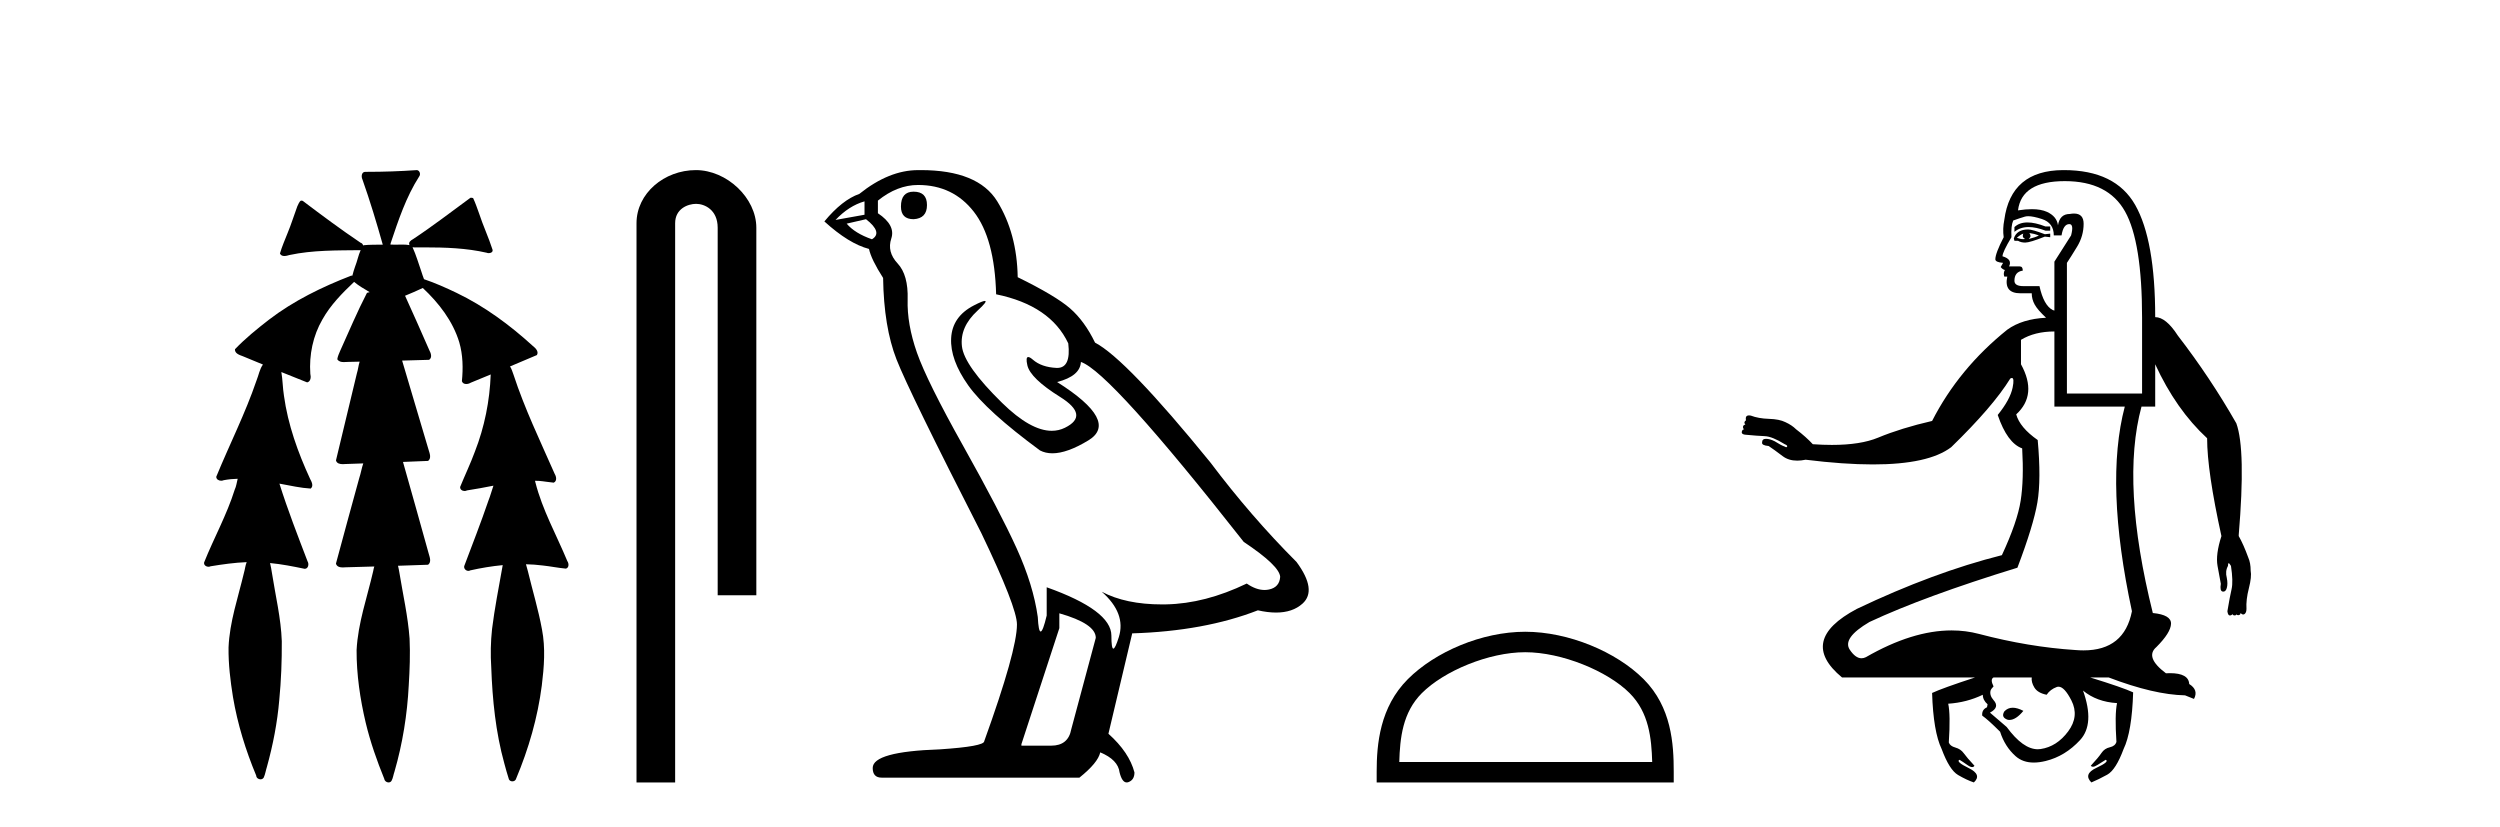 <?xml version='1.0' encoding='UTF-8' standalone='yes'?><svg xmlns='http://www.w3.org/2000/svg' xmlns:xlink='http://www.w3.org/1999/xlink' width='124.0' height='41.0' ><path d='M 20.664 8.437 C 20.654 8.437 20.644 8.438 20.633 8.44 C 19.832 8.495 19.029 8.523 18.226 8.523 C 18.187 8.523 18.148 8.523 18.109 8.523 C 17.927 8.534 17.913 8.764 17.974 8.893 C 18.352 9.961 18.679 11.044 18.985 12.134 C 18.982 12.134 18.979 12.134 18.976 12.134 C 18.968 12.134 18.959 12.134 18.951 12.134 C 18.948 12.134 18.945 12.134 18.942 12.134 C 18.639 12.139 18.332 12.133 18.033 12.163 C 18.027 12.17 18.023 12.178 18.017 12.186 C 17.999 12.117 17.953 12.055 17.882 12.038 C 16.903 11.379 15.955 10.673 15.014 9.961 C 14.99 9.958 14.967 9.95 14.942 9.95 C 14.937 9.95 14.932 9.95 14.926 9.951 C 14.833 10.009 14.798 10.14 14.746 10.236 C 14.581 10.68 14.443 11.134 14.26 11.572 C 14.129 11.903 13.984 12.233 13.885 12.574 C 13.928 12.669 14.011 12.698 14.102 12.698 C 14.189 12.698 14.283 12.671 14.357 12.649 C 15.516 12.401 16.709 12.423 17.888 12.408 L 17.888 12.408 C 17.771 12.665 17.721 12.955 17.615 13.217 C 17.567 13.367 17.51 13.519 17.477 13.673 C 17.468 13.672 17.458 13.671 17.448 13.671 C 17.436 13.671 17.424 13.672 17.412 13.675 C 15.973 14.233 14.567 14.916 13.337 15.859 C 12.75 16.314 12.167 16.786 11.653 17.323 C 11.642 17.539 11.885 17.608 12.047 17.67 C 12.379 17.807 12.71 17.944 13.042 18.081 C 12.874 18.311 12.831 18.611 12.723 18.873 C 12.166 20.508 11.381 22.052 10.726 23.648 C 10.729 23.779 10.851 23.844 10.97 23.844 C 11.014 23.844 11.058 23.835 11.095 23.818 C 11.326 23.774 11.557 23.752 11.789 23.747 L 11.789 23.747 C 11.741 23.928 11.722 24.12 11.641 24.289 C 11.25 25.538 10.608 26.686 10.124 27.897 C 10.101 28.029 10.225 28.111 10.343 28.111 C 10.379 28.111 10.413 28.104 10.444 28.088 C 11.035 27.991 11.634 27.906 12.235 27.882 L 12.235 27.882 C 12.166 28.049 12.153 28.235 12.101 28.408 C 11.811 29.634 11.387 30.844 11.336 32.113 C 11.325 32.938 11.425 33.762 11.556 34.575 C 11.782 35.913 12.186 37.217 12.708 38.468 C 12.713 38.583 12.818 38.655 12.92 38.655 C 12.984 38.655 13.047 38.627 13.083 38.563 C 13.159 38.395 13.183 38.206 13.241 38.029 C 13.541 36.946 13.756 35.837 13.852 34.716 C 13.946 33.749 13.983 32.776 13.977 31.804 C 13.937 30.667 13.666 29.557 13.491 28.436 C 13.461 28.267 13.439 28.093 13.395 27.927 L 13.395 27.927 C 13.973 27.982 14.541 28.095 15.109 28.213 C 15.111 28.213 15.113 28.213 15.114 28.213 C 15.296 28.213 15.336 27.971 15.255 27.843 C 14.767 26.567 14.27 25.291 13.86 23.989 L 13.86 23.989 C 13.88 23.992 13.9 23.995 13.919 23.999 C 14.414 24.089 14.91 24.204 15.411 24.233 C 15.568 24.103 15.455 23.89 15.379 23.748 C 14.775 22.438 14.281 21.063 14.084 19.628 C 14.021 19.239 14.022 18.84 13.955 18.454 L 13.955 18.454 C 14.381 18.627 14.807 18.8 15.235 18.967 C 15.421 18.922 15.43 18.693 15.392 18.541 C 15.327 17.609 15.522 16.653 15.993 15.843 C 16.394 15.127 16.973 14.54 17.564 13.981 C 17.798 14.181 18.07 14.33 18.335 14.49 C 18.29 14.501 18.246 14.512 18.202 14.525 C 17.716 15.465 17.307 16.442 16.871 17.405 C 16.815 17.539 16.749 17.676 16.73 17.818 C 16.803 17.937 16.924 17.959 17.051 17.959 C 17.131 17.959 17.212 17.95 17.285 17.95 C 17.289 17.95 17.293 17.95 17.297 17.95 C 17.478 17.946 17.659 17.942 17.839 17.938 L 17.839 17.938 C 17.778 18.125 17.761 18.334 17.701 18.519 C 17.353 19.958 17.007 21.397 16.664 22.837 C 16.705 22.99 16.859 23.022 17.003 23.022 C 17.046 23.022 17.087 23.019 17.125 23.016 C 17.423 23.005 17.721 22.995 18.018 22.985 L 18.018 22.985 C 17.936 23.22 17.899 23.475 17.819 23.71 C 17.433 25.125 17.04 26.539 16.663 27.954 C 16.704 28.112 16.861 28.145 17.009 28.145 C 17.055 28.145 17.1 28.142 17.141 28.138 C 17.615 28.125 18.09 28.111 18.565 28.098 L 18.565 28.098 C 18.54 28.176 18.523 28.258 18.51 28.33 C 18.212 29.629 17.755 30.902 17.687 32.243 C 17.682 33.458 17.861 34.667 18.139 35.848 C 18.368 36.801 18.693 37.729 19.062 38.636 C 19.076 38.74 19.176 38.809 19.272 38.809 C 19.327 38.809 19.382 38.786 19.418 38.732 C 19.497 38.591 19.512 38.422 19.567 38.27 C 19.97 36.877 20.2 35.438 20.274 33.99 C 20.322 33.219 20.35 32.445 20.315 31.674 C 20.235 30.566 19.984 29.482 19.807 28.388 C 19.787 28.28 19.77 28.169 19.741 28.062 C 20.239 28.046 20.737 28.031 21.234 28.011 C 21.411 27.874 21.313 27.635 21.264 27.46 C 20.84 25.943 20.421 24.425 19.988 22.912 C 20.404 22.896 20.82 22.881 21.235 22.861 C 21.409 22.724 21.311 22.487 21.259 22.314 C 20.821 20.837 20.383 19.361 19.945 17.885 C 20.391 17.873 20.838 17.862 21.284 17.847 C 21.453 17.735 21.37 17.508 21.292 17.366 C 20.894 16.466 20.503 15.563 20.091 14.669 C 20.388 14.547 20.682 14.421 20.971 14.284 C 21.766 15.028 22.459 15.922 22.779 16.975 C 22.962 17.601 22.974 18.264 22.91 18.909 C 22.945 19.01 23.031 19.047 23.125 19.047 C 23.204 19.047 23.289 19.02 23.351 18.981 C 23.683 18.844 24.016 18.707 24.348 18.57 L 24.348 18.57 C 24.345 18.573 24.342 18.575 24.339 18.578 C 24.291 19.882 24.032 21.178 23.557 22.394 C 23.338 22.99 23.064 23.563 22.824 24.15 C 22.81 24.278 22.929 24.354 23.045 24.354 C 23.086 24.354 23.126 24.345 23.16 24.325 C 23.599 24.261 24.036 24.173 24.474 24.09 L 24.474 24.09 C 24.387 24.332 24.326 24.586 24.228 24.825 C 23.855 25.919 23.433 26.995 23.026 28.076 C 22.996 28.204 23.111 28.316 23.231 28.316 C 23.262 28.316 23.294 28.308 23.324 28.291 C 23.854 28.172 24.393 28.082 24.935 28.03 L 24.935 28.03 C 24.923 28.081 24.913 28.133 24.908 28.179 C 24.729 29.184 24.532 30.186 24.406 31.199 C 24.337 31.831 24.325 32.468 24.366 33.102 C 24.423 34.706 24.585 36.316 25.014 37.866 C 25.087 38.13 25.157 38.397 25.243 38.656 C 25.275 38.723 25.344 38.755 25.413 38.755 C 25.497 38.755 25.582 38.707 25.601 38.617 C 26.22 37.143 26.669 35.592 26.873 34.004 C 26.987 33.083 27.06 32.141 26.883 31.223 C 26.705 30.247 26.415 29.295 26.183 28.331 C 26.145 28.22 26.126 28.098 26.088 27.987 L 26.088 27.987 C 26.365 27.994 26.642 28.012 26.918 28.048 C 27.304 28.089 27.685 28.169 28.07 28.204 C 28.233 28.157 28.22 27.943 28.139 27.83 C 27.6 26.531 26.899 25.29 26.554 23.92 C 26.549 23.897 26.542 23.872 26.536 23.847 L 26.536 23.847 C 26.601 23.848 26.666 23.849 26.731 23.852 C 26.976 23.87 27.22 23.92 27.464 23.94 C 27.637 23.864 27.595 23.638 27.514 23.508 C 26.798 21.881 26.023 20.275 25.47 18.583 C 25.418 18.451 25.381 18.303 25.304 18.186 C 25.3 18.183 25.295 18.181 25.291 18.178 C 25.739 17.991 26.187 17.804 26.631 17.611 C 26.736 17.433 26.559 17.261 26.428 17.159 C 25.289 16.121 24.035 15.193 22.642 14.524 C 22.117 14.273 21.583 14.034 21.031 13.848 C 20.991 13.725 20.934 13.604 20.904 13.483 C 20.761 13.075 20.642 12.654 20.462 12.263 L 20.462 12.263 C 20.499 12.271 20.539 12.273 20.579 12.273 C 20.625 12.273 20.672 12.27 20.715 12.27 C 20.73 12.27 20.744 12.27 20.757 12.271 C 20.857 12.271 20.957 12.27 21.057 12.27 C 22.09 12.27 23.13 12.304 24.14 12.536 C 24.169 12.549 24.206 12.556 24.243 12.556 C 24.345 12.556 24.453 12.505 24.432 12.391 C 24.235 11.775 23.958 11.189 23.758 10.574 C 23.668 10.323 23.58 10.067 23.468 9.827 C 23.436 9.814 23.403 9.808 23.369 9.808 C 23.358 9.808 23.346 9.808 23.334 9.81 C 22.386 10.502 21.456 11.223 20.475 11.869 C 20.372 11.923 20.239 12.027 20.313 12.157 C 20.313 12.157 20.313 12.158 20.314 12.158 C 20.197 12.136 20.078 12.131 19.958 12.131 C 19.838 12.131 19.718 12.136 19.599 12.136 C 19.554 12.136 19.51 12.135 19.466 12.133 C 19.459 12.133 19.452 12.133 19.445 12.133 C 19.426 12.133 19.407 12.133 19.388 12.133 C 19.381 12.133 19.374 12.133 19.367 12.133 C 19.374 12.113 19.377 12.091 19.375 12.068 C 19.758 10.926 20.141 9.768 20.795 8.747 C 20.875 8.643 20.817 8.462 20.691 8.439 C 20.682 8.438 20.673 8.437 20.664 8.437 Z' style='fill:#000000;stroke:none' /><path d='M 34.515 8.437 C 32.946 8.437 31.571 9.591 31.571 11.072 L 31.571 38.809 L 33.487 38.809 L 33.487 11.072 C 33.487 10.346 34.126 10.111 34.528 10.111 C 34.949 10.111 35.597 10.406 35.597 11.296 L 35.597 29.526 L 37.514 29.526 L 37.514 11.296 C 37.514 9.813 36.045 8.437 34.515 8.437 Z' style='fill:#000000;stroke:none' /><path d='M 45.314 9.507 Q 44.687 9.507 44.687 10.245 Q 44.687 10.872 45.314 10.872 Q 45.978 10.835 45.978 10.171 Q 45.978 9.507 45.314 9.507 ZM 42.88 9.987 L 42.88 10.651 L 41.442 10.909 Q 42.106 10.208 42.88 9.987 ZM 42.954 10.872 Q 43.802 11.536 43.249 11.868 Q 42.401 11.573 41.995 11.093 L 42.954 10.872 ZM 45.536 9.175 Q 47.269 9.175 48.302 10.503 Q 49.335 11.831 49.408 14.597 Q 52.101 15.15 52.986 17.031 Q 53.129 18.249 52.437 18.249 Q 52.417 18.249 52.396 18.248 Q 51.658 18.211 51.234 17.843 Q 51.08 17.709 51.001 17.709 Q 50.864 17.709 50.957 18.119 Q 51.105 18.765 52.58 19.687 Q 54.056 20.609 52.82 21.217 Q 52.513 21.368 52.167 21.368 Q 51.118 21.368 49.703 19.982 Q 47.822 18.138 47.712 17.179 Q 47.601 16.22 48.486 15.408 Q 49.013 14.926 48.848 14.926 Q 48.736 14.926 48.302 15.15 Q 47.232 15.703 47.177 16.773 Q 47.122 17.843 48.025 19.115 Q 48.929 20.388 51.584 22.342 Q 51.856 22.484 52.199 22.484 Q 52.928 22.484 53.982 21.844 Q 55.531 20.904 52.433 18.949 Q 53.576 18.654 53.613 17.953 Q 55.051 18.433 61.69 26.879 Q 63.461 28.059 63.497 28.612 Q 63.461 29.129 62.944 29.239 Q 62.834 29.263 62.72 29.263 Q 62.301 29.263 61.838 28.944 Q 59.772 29.94 57.836 29.977 Q 57.734 29.979 57.634 29.979 Q 55.834 29.979 54.646 29.35 L 54.646 29.35 Q 55.863 30.42 55.494 31.6 Q 55.315 32.172 55.223 32.172 Q 55.125 32.172 55.125 31.526 Q 55.125 30.272 51.916 29.129 L 51.916 30.53 Q 51.728 31.324 51.616 31.324 Q 51.51 31.324 51.474 30.604 Q 51.253 29.018 50.423 27.192 Q 49.593 25.367 47.786 22.139 Q 45.978 18.912 45.48 17.492 Q 44.983 16.072 45.019 14.855 Q 45.056 13.638 44.521 13.066 Q 43.987 12.495 44.208 11.831 Q 44.429 11.167 43.544 10.577 L 43.544 9.95 Q 44.503 9.175 45.536 9.175 ZM 52.543 30.42 Q 54.351 30.936 54.351 31.637 L 53.134 36.173 Q 52.986 36.985 52.138 36.985 L 50.662 36.985 L 50.662 36.911 L 52.543 31.157 L 52.543 30.42 ZM 45.669 8.437 Q 45.603 8.437 45.536 8.438 Q 44.097 8.438 42.622 9.618 Q 41.774 9.913 40.889 10.983 Q 42.106 12.089 43.102 12.347 Q 43.212 12.864 43.802 13.786 Q 43.839 16.22 44.466 17.824 Q 45.093 19.429 48.671 26.436 Q 50.441 30.124 50.441 30.973 Q 50.441 32.264 48.818 36.763 Q 48.818 37.022 46.605 37.169 Q 43.286 37.28 43.286 38.091 Q 43.286 38.571 43.729 38.571 L 53.539 38.571 Q 54.461 37.833 54.572 37.317 Q 55.457 37.685 55.531 38.312 Q 55.655 38.809 55.884 38.809 Q 55.927 38.809 55.973 38.792 Q 56.269 38.681 56.269 38.312 Q 56.01 37.317 54.978 36.394 L 56.158 31.415 Q 59.735 31.305 62.391 30.272 Q 62.883 30.383 63.293 30.383 Q 64.112 30.383 64.604 29.94 Q 65.342 29.276 64.309 27.875 Q 62.059 25.625 60.031 22.932 Q 55.863 17.806 54.314 16.994 Q 53.797 15.925 53.078 15.298 Q 52.359 14.671 50.478 13.749 Q 50.441 11.573 49.464 9.987 Q 48.509 8.437 45.669 8.437 Z' style='fill:#000000;stroke:none' /><path d='M 75.65 32.35 C 77.462 32.35 79.731 33.281 80.828 34.378 C 81.789 35.339 81.914 36.612 81.949 37.795 L 69.404 37.795 C 69.439 36.612 69.565 35.339 70.525 34.378 C 71.623 33.281 73.838 32.35 75.65 32.35 ZM 75.65 31.335 C 73.5 31.335 71.187 32.329 69.831 33.684 C 68.441 35.075 68.283 36.906 68.283 38.275 L 68.283 38.809 L 83.017 38.809 L 83.017 38.275 C 83.017 36.906 82.913 35.075 81.522 33.684 C 80.167 32.329 77.8 31.335 75.65 31.335 Z' style='fill:#000000;stroke:none' /><path d='M 100.564 11.033 Q 100.16 11.033 99.916 11.263 L 99.916 11.499 Q 100.201 11.262 100.622 11.262 Q 100.987 11.262 101.454 11.44 L 101.691 11.44 L 101.691 11.233 L 101.454 11.233 Q 100.94 11.033 100.564 11.033 ZM 100.655 11.559 L 100.655 11.559 Q 100.892 11.588 101.129 11.677 Q 100.981 11.766 100.626 11.854 Q 100.714 11.766 100.714 11.706 Q 100.714 11.647 100.655 11.559 ZM 100.359 11.588 Q 100.33 11.618 100.33 11.706 Q 100.33 11.795 100.448 11.854 Q 100.404 11.862 100.356 11.862 Q 100.211 11.862 100.034 11.795 Q 100.241 11.618 100.359 11.588 ZM 100.596 11.381 Q 100.034 11.381 99.886 11.825 L 99.916 11.943 L 100.093 11.943 Q 100.241 12.032 100.448 12.032 Q 100.685 12.032 101.425 11.736 L 101.691 11.766 L 101.691 11.588 L 101.425 11.618 Q 100.803 11.381 100.596 11.381 ZM 100.599 10.724 Q 100.849 10.724 101.277 10.863 Q 101.868 11.055 101.868 11.677 L 102.253 11.677 Q 102.342 11.115 102.638 11.115 Q 102.874 11.115 102.726 11.677 L 101.898 12.979 L 101.898 15.405 L 101.809 15.375 Q 101.365 15.139 101.158 14.192 L 100.359 14.192 Q 99.916 14.192 99.916 13.926 Q 99.916 13.482 100.33 13.423 Q 100.33 13.215 100.182 13.215 L 99.649 13.215 Q 99.827 12.86 99.324 12.712 Q 99.324 12.505 99.768 11.766 Q 99.738 11.203 99.856 10.937 Q 100.182 10.819 100.433 10.745 Q 100.503 10.724 100.599 10.724 ZM 102.416 8.984 Q 104.561 8.984 105.404 10.493 Q 106.247 12.002 106.247 15.76 L 106.247 19.518 L 102.519 19.518 L 102.519 13.038 Q 102.697 12.772 103.022 12.239 Q 103.348 11.706 103.348 11.1 Q 103.348 10.592 102.871 10.592 Q 102.778 10.592 102.667 10.612 Q 102.164 10.612 102.076 11.174 Q 102.016 10.73 101.528 10.508 Q 101.235 10.375 100.777 10.375 Q 100.472 10.375 100.093 10.434 Q 100.271 8.984 102.416 8.984 ZM 101.898 16.441 L 101.898 20.169 L 105.389 20.169 Q 104.383 23.986 105.744 30.317 Q 105.367 32.259 103.343 32.259 Q 103.146 32.259 102.934 32.241 Q 100.626 32.093 98.155 31.442 Q 97.5 31.269 96.799 31.269 Q 94.853 31.269 92.548 32.596 Q 92.439 32.65 92.331 32.65 Q 92.032 32.65 91.749 32.226 Q 91.365 31.649 92.726 30.85 Q 95.448 29.578 100.064 28.158 Q 100.862 26.057 101.055 24.918 Q 101.247 23.778 101.07 21.826 Q 100.182 21.204 100.004 20.553 Q 101.07 19.577 100.241 18.068 L 100.241 16.855 Q 100.922 16.441 101.898 16.441 ZM 99.833 35.103 Q 99.582 35.103 99.413 35.288 Q 99.235 35.584 99.59 35.703 Q 99.627 35.709 99.666 35.709 Q 99.989 35.709 100.359 35.259 Q 100.062 35.103 99.833 35.103 ZM 100.774 33.602 Q 100.744 33.838 100.907 34.105 Q 101.07 34.371 101.513 34.46 Q 101.691 34.194 102.016 34.075 Q 102.059 34.06 102.103 34.06 Q 102.394 34.06 102.741 34.741 Q 103.141 35.525 102.579 36.28 Q 102.016 37.034 101.217 37.152 Q 101.146 37.163 101.075 37.163 Q 100.34 37.163 99.531 36.058 L 98.702 35.347 Q 99.205 35.081 98.88 34.726 Q 98.673 34.489 98.732 34.253 Q 98.762 34.164 98.88 34.046 Q 98.702 33.691 98.88 33.602 ZM 102.37 8.437 Q 102.349 8.437 102.327 8.437 Q 99.738 8.452 99.413 10.908 Q 99.324 11.351 99.383 11.766 Q 98.969 12.565 98.969 12.86 Q 98.969 13.008 99.353 13.038 L 99.235 13.245 Q 99.324 13.363 99.442 13.393 Q 99.353 13.541 99.413 13.718 L 99.561 13.718 Q 99.383 14.547 100.211 14.547 L 100.774 14.547 Q 100.774 14.843 100.922 15.109 Q 101.07 15.375 101.484 15.76 Q 100.3 15.819 99.561 16.352 Q 97.164 18.275 95.832 20.879 Q 94.294 21.234 93.155 21.707 Q 92.287 22.068 90.861 22.068 Q 90.415 22.068 89.915 22.033 Q 89.589 21.678 89.086 21.293 Q 88.879 21.086 88.554 20.938 Q 88.258 20.79 87.74 20.775 Q 87.222 20.76 86.838 20.613 Q 86.788 20.603 86.749 20.603 Q 86.67 20.603 86.63 20.642 Q 86.571 20.701 86.601 20.849 Q 86.542 20.879 86.527 20.938 Q 86.512 20.997 86.571 21.056 Q 86.453 21.086 86.453 21.175 Q 86.453 21.263 86.512 21.293 Q 86.423 21.293 86.394 21.411 Q 86.364 21.53 86.542 21.559 Q 87.163 21.619 87.533 21.633 Q 87.903 21.648 88.524 22.033 Q 88.672 22.092 88.642 22.151 Q 88.628 22.181 88.598 22.181 Q 88.568 22.181 88.524 22.151 Q 88.347 22.092 88.021 21.885 Q 87.784 21.766 87.592 21.766 Q 87.4 21.766 87.4 21.944 Q 87.37 22.092 87.725 22.122 Q 87.992 22.299 88.421 22.625 Q 88.715 22.848 89.143 22.848 Q 89.338 22.848 89.56 22.802 Q 91.449 23.036 92.892 23.036 Q 95.652 23.036 96.779 22.181 Q 98.85 20.169 99.708 18.778 Q 99.756 18.748 99.789 18.748 Q 99.922 18.748 99.827 19.222 Q 99.708 19.814 99.087 20.583 Q 99.561 21.974 100.3 22.24 Q 100.389 23.778 100.226 24.829 Q 100.064 25.879 99.294 27.536 Q 95.892 28.394 92.104 30.199 Q 89.145 31.767 91.365 33.602 L 97.963 33.602 Q 96.335 34.134 95.832 34.371 Q 95.892 36.294 96.306 37.152 Q 96.69 38.188 97.119 38.439 Q 97.549 38.691 97.904 38.809 Q 98.318 38.425 97.652 38.099 Q 96.986 37.774 97.193 37.685 L 97.193 37.685 Q 97.341 37.774 97.593 37.951 Q 97.73 38.048 97.819 38.048 Q 97.893 38.048 97.933 37.981 Q 97.549 37.567 97.401 37.359 Q 97.253 37.152 96.986 37.078 Q 96.72 37.004 96.661 36.827 Q 96.75 35.436 96.631 34.904 Q 97.549 34.844 98.347 34.46 Q 98.347 34.726 98.584 34.933 L 98.555 35.081 Q 98.288 35.2 98.318 35.495 Q 98.614 35.703 99.205 36.294 Q 99.442 37.034 99.975 37.507 Q 100.33 37.823 100.876 37.823 Q 101.148 37.823 101.469 37.744 Q 102.431 37.507 103.17 36.709 Q 103.91 35.91 103.318 34.253 L 103.318 34.253 Q 103.999 34.815 105.005 34.874 Q 104.886 35.436 104.975 36.797 Q 104.916 37.004 104.65 37.064 Q 104.383 37.123 104.235 37.345 Q 104.088 37.567 103.703 37.981 Q 103.74 38.031 103.806 38.031 Q 103.898 38.031 104.043 37.936 Q 104.295 37.774 104.443 37.685 L 104.443 37.685 Q 104.65 37.774 103.984 38.084 Q 103.318 38.395 103.732 38.809 Q 104.088 38.661 104.517 38.425 Q 104.946 38.188 105.33 37.152 Q 105.744 36.294 105.804 34.341 Q 105.301 34.105 103.673 33.602 L 104.591 33.602 Q 106.839 34.46 108.378 34.489 L 108.822 34.667 Q 109.058 34.223 108.585 33.927 Q 108.558 33.389 107.626 33.389 Q 107.533 33.389 107.431 33.395 Q 106.366 32.596 106.958 32.093 Q 107.668 31.383 107.683 30.939 Q 107.697 30.495 106.78 30.406 Q 105.182 23.986 106.218 20.169 L 106.898 20.169 L 106.898 18.068 Q 107.934 20.317 109.473 21.737 Q 109.473 23.364 110.183 26.589 Q 109.887 27.507 109.99 28.069 Q 110.094 28.631 110.153 28.956 Q 110.094 29.311 110.242 29.341 Q 110.26 29.345 110.278 29.345 Q 110.397 29.345 110.449 29.164 Q 110.508 28.956 110.449 28.661 Q 110.36 28.335 110.508 28.069 Q 110.508 27.95 110.538 27.936 Q 110.54 27.934 110.544 27.934 Q 110.575 27.934 110.656 28.069 Q 110.774 28.838 110.686 29.223 Q 110.597 29.607 110.479 30.317 Q 110.505 30.528 110.601 30.528 Q 110.613 30.528 110.627 30.525 Q 110.732 30.498 110.72 30.449 L 110.72 30.449 Q 110.752 30.525 110.834 30.525 Q 110.922 30.525 110.922 30.465 Q 110.946 30.513 111.008 30.513 Q 111.023 30.513 111.041 30.51 Q 111.13 30.495 111.13 30.406 Q 111.202 30.479 111.264 30.479 Q 111.303 30.479 111.337 30.451 Q 111.425 30.377 111.425 30.199 Q 111.396 29.755 111.544 29.178 Q 111.692 28.601 111.633 28.305 Q 111.633 27.921 111.514 27.655 Q 111.277 27.004 111.041 26.589 L 111.041 26.53 Q 111.396 22.299 110.922 20.997 Q 109.621 18.719 108.023 16.648 Q 107.431 15.73 106.898 15.73 Q 106.898 11.914 105.907 10.168 Q 104.924 8.437 102.37 8.437 Z' style='fill:#000000;stroke:none' /></svg>